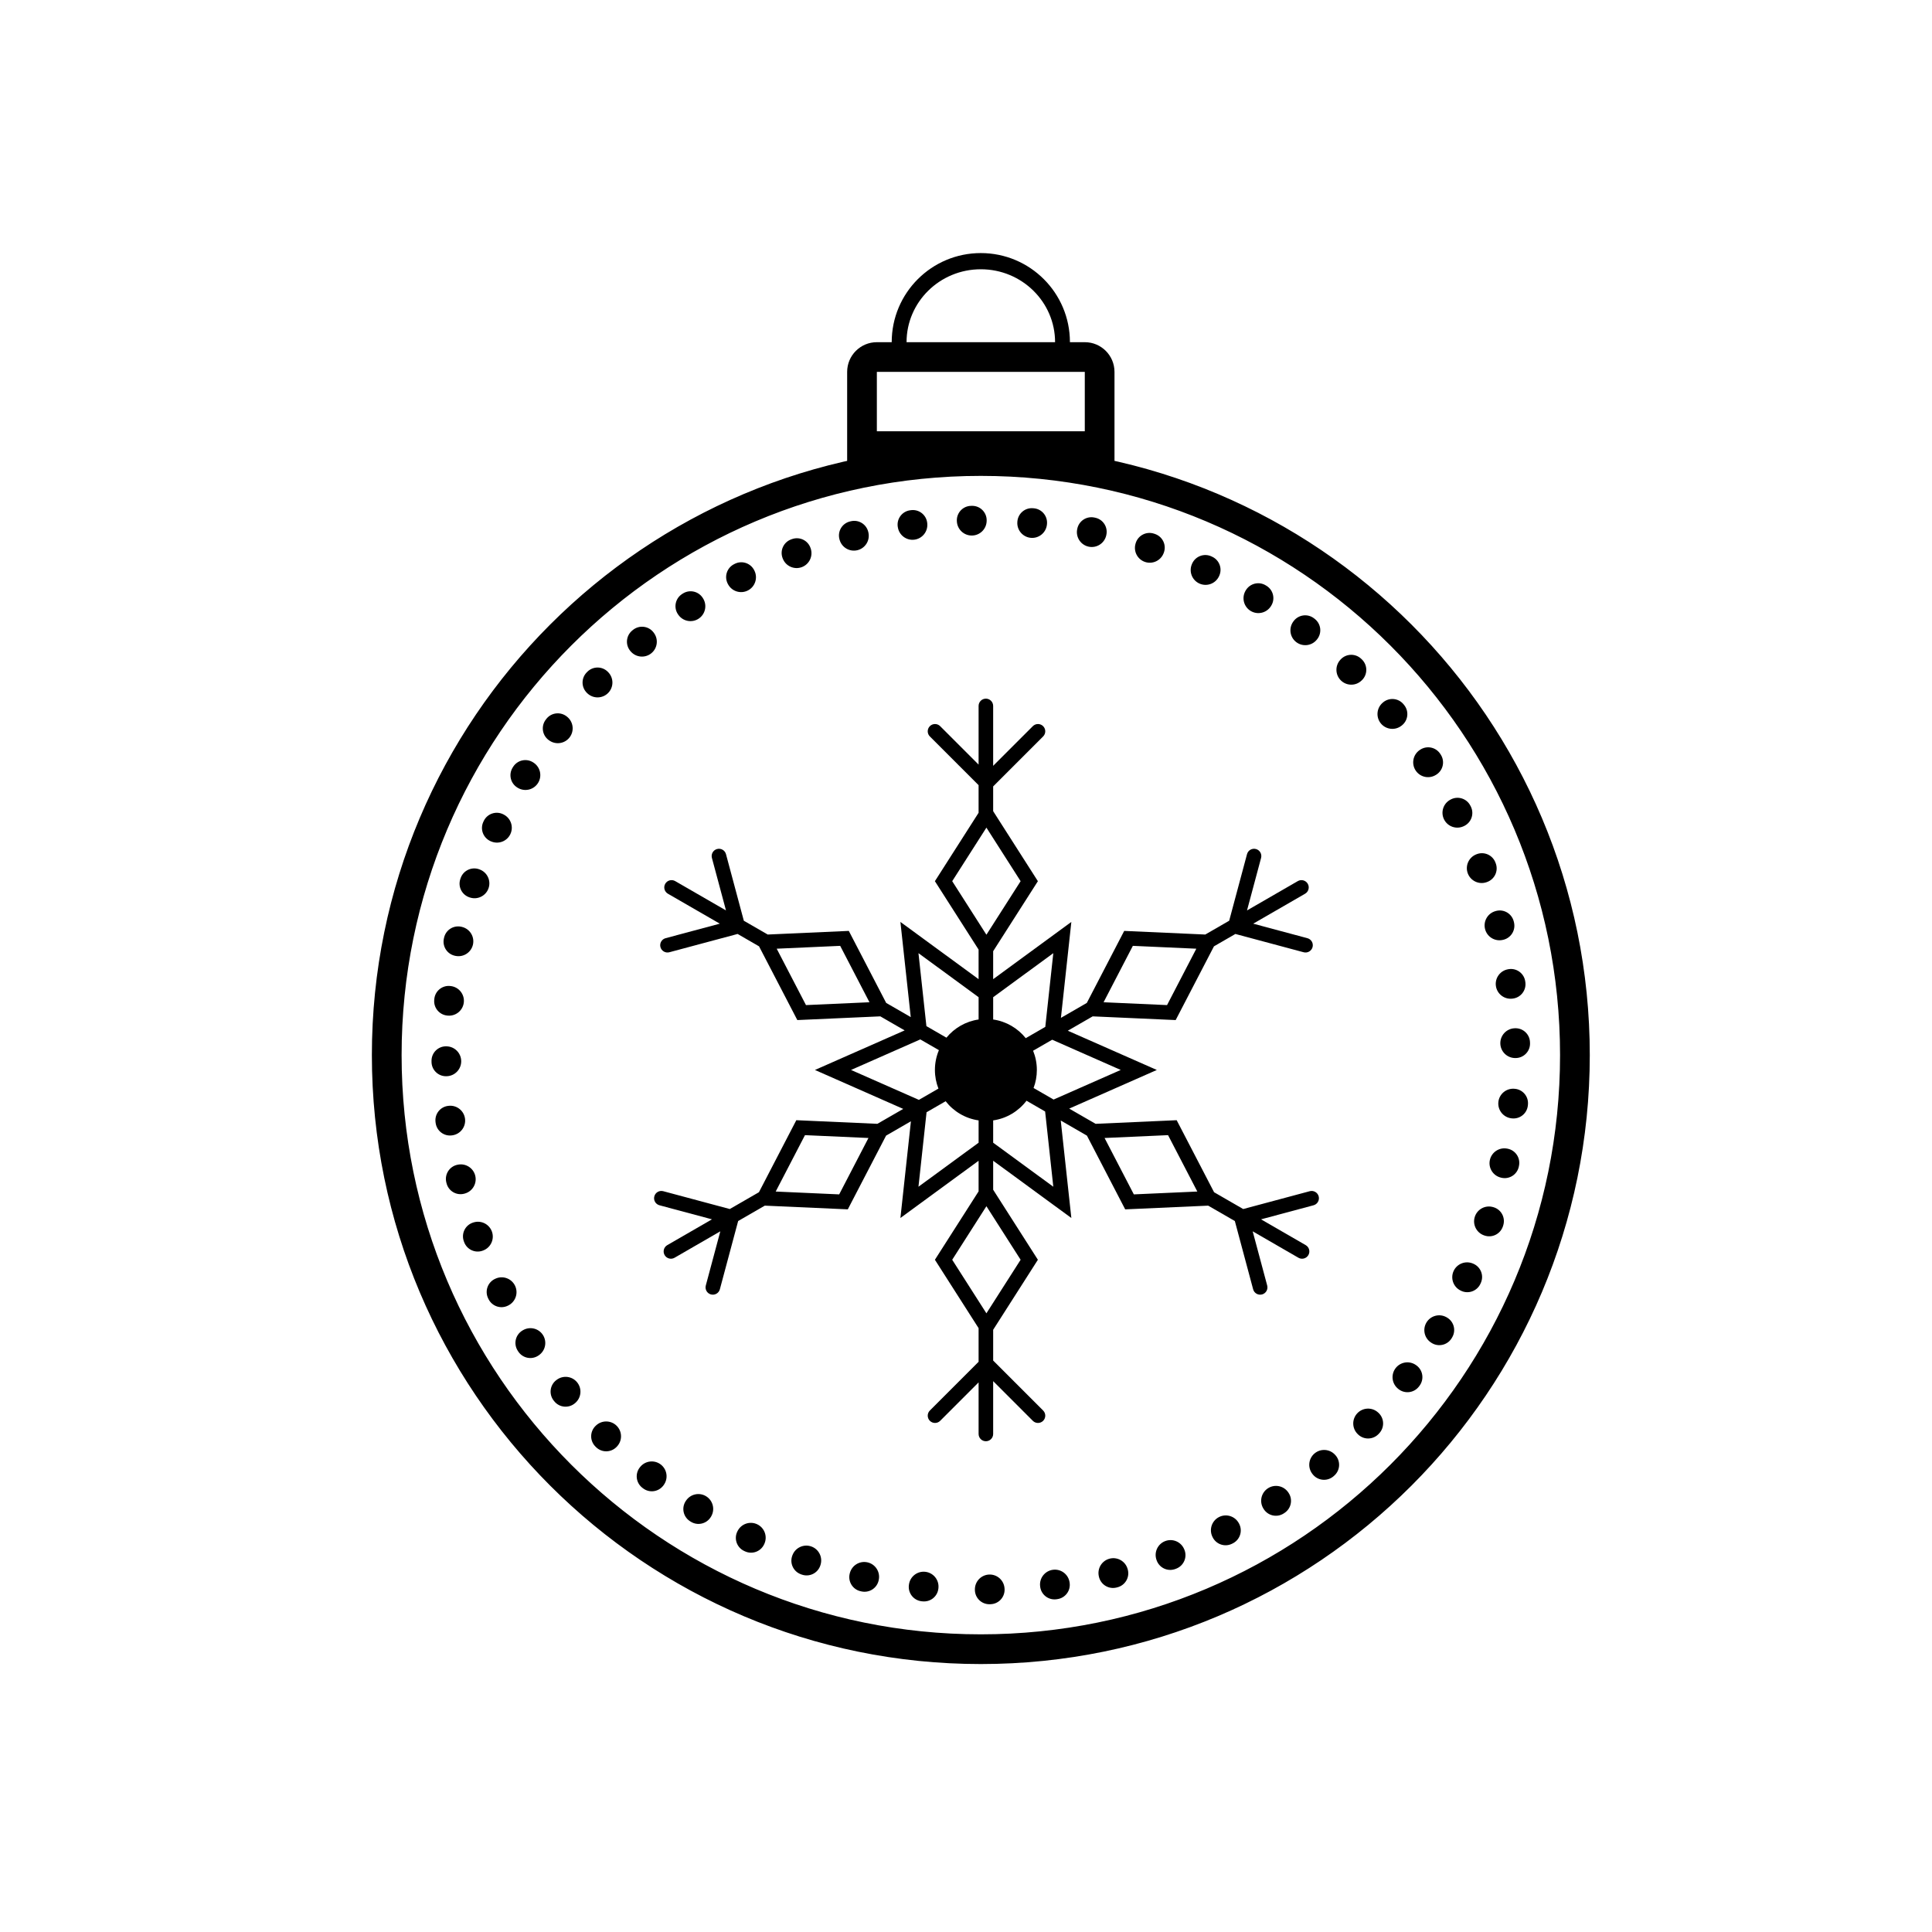 <?xml version="1.0" encoding="UTF-8"?>
<!-- Uploaded to: ICON Repo, www.svgrepo.com, Generator: ICON Repo Mixer Tools -->
<svg fill="#000000" width="800px" height="800px" version="1.1" viewBox="144 144 512 512" xmlns="http://www.w3.org/2000/svg">
 <g>
  <path d="m407.2 451.61v7.684l11.852 18.555-11.852 18.555v8.156l13.242 13.242c0.754 0.754 0.754 1.977 0 2.731-0.754 0.754-1.977 0.754-2.731 0l-10.512-10.516v14c0 1.066-0.863 1.93-1.93 1.93-1.066 0-1.93-0.863-1.93-1.93v-13.672l-10.184 10.188c-0.754 0.754-1.977 0.754-2.731 0-0.754-0.754-0.754-1.977 0-2.731l12.914-12.914v-8.914l-11.578-18.125 11.578-18.125v-8.113l-20.719 15.168 2.785-25.629-6.582 3.801-10.145 19.539-21.996-0.984-7.062 4.078-4.848 18.09c-0.273 1.027-1.332 1.641-2.363 1.363-1.027-0.277-1.637-1.332-1.363-2.363l3.848-14.363-12.125 7.004c-0.922 0.531-2.102 0.215-2.637-0.707-0.531-0.926-0.215-2.106 0.707-2.637l11.84-6.836-13.91-3.727c-1.031-0.277-1.641-1.336-1.363-2.363 0.273-1.031 1.332-1.641 2.363-1.367l17.637 4.727 7.723-4.457 9.906-19.086 21.484 0.961 6.852-3.953-23.402-10.32 23.777-10.484-6.449-3.723-21.996 0.984-10.145-19.539-5.676-3.281-18.09 4.848c-1.031 0.277-2.09-0.336-2.363-1.363-0.277-1.031 0.336-2.086 1.363-2.363l14.363-3.848-13.75-7.938c-0.922-0.531-1.238-1.715-0.703-2.637 0.531-0.922 1.711-1.238 2.633-0.707l13.465 7.773-3.731-13.91c-0.273-1.031 0.336-2.09 1.367-2.363 1.027-0.277 2.086 0.332 2.363 1.363l4.727 17.641 6.332 3.656 21.488-0.961 9.906 19.086 6.512 3.758-2.742-25.223 20.719 15.168v-7.84l-11.578-18.125 11.578-18.125v-7.316l-12.914-12.914c-0.754-0.754-0.754-1.973 0-2.727 0.754-0.754 1.977-0.754 2.731 0l10.184 10.184v-15.547c0-1.062 0.863-1.93 1.93-1.93 1.066 0 1.93 0.867 1.93 1.93v15.875l10.512-10.512c0.754-0.754 1.977-0.754 2.731 0 0.754 0.754 0.754 1.973 0 2.727l-13.242 13.242v6.559l11.852 18.555-11.852 18.555v7.41l20.719-15.168-2.762 25.426 6.859-3.961 9.91-19.086 21.484 0.961 6.336-3.656 4.727-17.641c0.273-1.031 1.332-1.641 2.363-1.363 1.027 0.273 1.641 1.332 1.363 2.363l-3.727 13.91 13.461-7.773c0.922-0.531 2.102-0.215 2.637 0.707 0.531 0.922 0.215 2.106-0.707 2.637l-13.746 7.938 14.359 3.848c1.031 0.277 1.641 1.332 1.367 2.363-0.277 1.027-1.336 1.641-2.363 1.363l-18.09-4.848-5.68 3.281-10.145 19.539-21.992-0.984-6.594 3.805 23.59 10.402-23.219 10.238 6.996 4.035 21.484-0.961 9.91 19.086 7.719 4.457 17.641-4.727c1.027-0.273 2.086 0.336 2.363 1.367 0.273 1.027-0.336 2.086-1.367 2.363l-13.91 3.727 11.84 6.836c0.922 0.531 1.238 1.711 0.707 2.637-0.535 0.922-1.715 1.238-2.637 0.707l-12.125-7.004 3.848 14.363c0.277 1.031-0.336 2.086-1.363 2.363-1.031 0.277-2.09-0.336-2.363-1.363l-4.848-18.09-7.062-4.078-21.996 0.984-10.141-19.539-6.938-4.004 2.809 25.832zm0-4.781 15.938 11.668-2.168-19.941-4.934-2.852c-2.102 2.766-5.238 4.699-8.836 5.211zm-3.859 0v-5.914c-3.539-0.504-6.637-2.383-8.734-5.078l-5.059 2.922-2.144 19.738zm0-38.562-15.938-11.668 2.102 19.332 5.309 3.066c2.094-2.555 5.102-4.328 8.527-4.82zm3.859 0v5.91c3.481 0.5 6.535 2.324 8.633 4.949l5.18-2.992 2.125-19.535zm16.012 27.125 17.793-7.844-18.164-8.012-5.059 2.918c0.641 1.574 0.996 3.293 0.996 5.094 0 1.684-0.309 3.297-0.871 4.781zm-35.324-15.938-18.352 8.094 17.98 7.93 5.18-2.992c-0.602-1.531-0.934-3.195-0.934-4.938 0-1.859 0.379-3.633 1.059-5.246zm-30.562 25.371-7.758 14.945 16.824 0.754 7.758-14.945zm86.891-50.164-7.758 14.945 16.82 0.754 7.758-14.945zm9.328 50.164-16.824 0.754 7.758 14.945 16.824-0.754zm-86.887-50.164-16.824 0.754 7.758 14.945 16.824-0.754zm29.688-17.141 9.062 14.191 9.066-14.191-9.066-14.191zm0 100.33 9.062 14.191 9.066-14.191-9.066-14.191z" fill-rule="evenodd"/>
  <path d="m403.93 584.99c-89.125 0-161.38-72.25-161.38-161.38 0-89.125 72.25-161.38 161.38-161.38s161.38 72.25 161.38 161.38c0 89.129-72.254 161.38-161.38 161.38zm0-7.875c84.777 0 153.5-68.723 153.5-153.5 0-84.777-68.727-153.5-153.5-153.5s-153.5 68.727-153.5 153.5c0 84.781 68.727 153.5 153.5 153.5zm2.359-7.977 0.211-0.008c2.117-0.055 3.781-1.816 3.727-3.93-0.004-0.035-0.004-0.07-0.008-0.105l-0.004-0.109c-0.117-2.129-1.906-3.777-4.035-3.719-2.129 0.059-3.824 1.801-3.824 3.93v0.113c0 2.113 1.715 3.828 3.832 3.828h0.102zm17.691-1.32 0.223-0.031c2.094-0.289 3.559-2.223 3.266-4.316-0.004-0.035-0.008-0.07-0.016-0.105l-0.016-0.105c-0.352-2.102-2.312-3.543-4.426-3.25-2.109 0.293-3.606 2.211-3.371 4.332l0.012 0.105c0.23 2.102 2.121 3.617 4.223 3.383 0.035-0.004 0.07-0.008 0.105-0.012zm15.926-3.109 0.219-0.055c2.047-0.523 3.285-2.609 2.762-4.656-0.008-0.035-0.02-0.07-0.027-0.102l-0.031-0.105c-0.582-2.051-2.691-3.262-4.758-2.734-2.066 0.527-3.336 2.602-2.867 4.68l0.023 0.105c0.465 2.062 2.516 3.356 4.574 2.891 0.035-0.008 0.07-0.016 0.105-0.023zm15.578-4.914 0.207-0.078c1.977-0.75 2.973-2.961 2.223-4.938-0.016-0.035-0.027-0.066-0.039-0.098l-0.043-0.102c-0.812-1.973-3.043-2.938-5.035-2.18-1.992 0.754-3.019 2.957-2.32 4.969l0.035 0.105c0.695 1.996 2.879 3.051 4.875 2.356 0.031-0.012 0.066-0.023 0.098-0.035zm15.066-6.711 0.199-0.102c1.875-0.973 2.613-3.281 1.641-5.156-0.016-0.035-0.031-0.066-0.047-0.098l-0.055-0.094c-1.031-1.863-3.359-2.57-5.25-1.594-1.895 0.98-2.668 3.285-1.742 5.207l0.047 0.098c0.918 1.902 3.203 2.703 5.109 1.785 0.031-0.016 0.062-0.031 0.098-0.047zm13.691-8.035 0.18-0.117c1.762-1.168 2.242-3.543 1.07-5.305-0.02-0.031-0.039-0.062-0.059-0.09l-0.062-0.09c-1.227-1.742-3.617-2.191-5.391-1.012-1.773 1.176-2.289 3.551-1.16 5.359l0.059 0.094c1.117 1.793 3.481 2.34 5.273 1.219 0.031-0.02 0.059-0.039 0.09-0.059zm13.105-9.781 0.164-0.141c1.621-1.359 1.832-3.773 0.477-5.394-0.023-0.023-0.047-0.051-0.07-0.078l-0.074-0.082c-1.414-1.594-3.836-1.773-5.469-0.402-1.633 1.367-1.879 3.789-0.555 5.457l0.066 0.086c1.312 1.656 3.723 1.934 5.379 0.621 0.027-0.023 0.055-0.043 0.082-0.066zm11.988-11.246 0.152-0.156c1.457-1.531 1.395-3.957-0.137-5.414-0.023-0.023-0.051-0.047-0.078-0.07l-0.078-0.074c-1.586-1.426-4.016-1.332-5.484 0.215-1.469 1.543-1.441 3.977 0.059 5.484l0.078 0.078c1.492 1.5 3.914 1.504 5.414 0.016 0.027-0.027 0.051-0.051 0.074-0.078zm10.711-12.59 0.133-0.176c1.273-1.688 0.941-4.086-0.746-5.363-0.027-0.02-0.055-0.043-0.086-0.062l-0.086-0.062c-1.734-1.238-4.141-0.871-5.426 0.828-1.285 1.699-0.984 4.113 0.68 5.445l0.082 0.07c1.652 1.32 4.062 1.055 5.383-0.598 0.023-0.027 0.043-0.055 0.066-0.082zm8.668-12.805 0.113-0.188c1.09-1.809 0.504-4.164-1.309-5.25-0.031-0.02-0.059-0.039-0.09-0.055l-0.098-0.055c-1.855-1.047-4.207-0.426-5.305 1.398s-0.543 4.191 1.254 5.34l0.09 0.059c1.781 1.141 4.148 0.621 5.289-1.16 0.02-0.027 0.039-0.059 0.055-0.09zm7.617-14.418 0.094-0.199c0.879-1.922 0.035-4.195-1.891-5.074-0.031-0.016-0.062-0.031-0.098-0.043l-0.098-0.043c-1.965-0.832-4.231 0.047-5.117 1.984-0.887 1.938-0.07 4.231 1.844 5.168l0.098 0.051c1.898 0.934 4.191 0.148 5.125-1.746 0.016-0.031 0.027-0.066 0.043-0.098zm5.961-15.215 0.066-0.207c0.656-2.008-0.438-4.172-2.449-4.828-0.031-0.012-0.066-0.02-0.102-0.031l-0.105-0.031c-2.043-0.605-4.195 0.523-4.856 2.551-0.664 2.023 0.406 4.207 2.41 4.926l0.105 0.035c1.988 0.715 4.18-0.32 4.894-2.312 0.012-0.031 0.023-0.066 0.035-0.102zm4.211-15.836 0.047-0.215c0.426-2.07-0.91-4.094-2.981-4.519-0.035-0.008-0.07-0.016-0.105-0.02l-0.109-0.02c-2.098-0.371-4.106 0.996-4.535 3.082-0.43 2.086 0.879 4.137 2.953 4.621l0.109 0.027c2.059 0.484 4.117-0.793 4.602-2.852 0.008-0.035 0.016-0.07 0.02-0.105zm2.402-16.242 0.02-0.215c0.191-2.106-1.363-3.969-3.469-4.156-0.035-0.004-0.07-0.008-0.105-0.008l-0.109-0.008c-2.125-0.133-3.973 1.453-4.164 3.574-0.188 2.121 1.344 4.012 3.461 4.262l0.105 0.012c2.102 0.246 4.004-1.254 4.25-3.356 0.004-0.035 0.008-0.07 0.012-0.105zm0.566-16.438-0.004-0.238c-0.047-2.117-1.797-3.793-3.914-3.746-0.031 0-0.066 0.004-0.102 0.004l-0.098 0.004c-2.133 0.105-3.797 1.895-3.75 4.031 0.047 2.137 1.785 3.848 3.926 3.859h0.094c2.113 0.012 3.84-1.695 3.852-3.809 0-0.035 0-0.07-0.004-0.105zm-1.23-16.148-0.031-0.215c-0.277-2.098-2.203-3.57-4.301-3.293-0.035 0.008-0.07 0.012-0.102 0.016l-0.109 0.02c-2.102 0.34-3.555 2.293-3.273 4.402 0.281 2.113 2.191 3.617 4.312 3.394l0.109-0.012c2.102-0.219 3.625-2.102 3.406-4.207-0.004-0.035-0.008-0.07-0.012-0.105zm-3.023-15.926-0.055-0.219c-0.512-2.051-2.586-3.301-4.641-2.789-0.031 0.012-0.066 0.02-0.102 0.027l-0.105 0.031c-2.051 0.57-3.277 2.676-2.762 4.742 0.516 2.07 2.586 3.352 4.668 2.894l0.105-0.023c2.062-0.453 3.367-2.496 2.914-4.559-0.008-0.035-0.016-0.07-0.023-0.105zm-4.828-15.602-0.074-0.203c-0.738-1.98-2.945-2.988-4.926-2.25-0.031 0.012-0.066 0.027-0.098 0.039l-0.105 0.043c-1.973 0.801-2.949 3.023-2.207 5.019 0.746 1.996 2.945 3.035 4.957 2.348l0.105-0.039c2-0.684 3.07-2.859 2.387-4.859-0.012-0.031-0.023-0.066-0.039-0.098zm-6.621-15.098-0.102-0.191c-0.957-1.883-3.266-2.633-5.148-1.672l-0.094 0.047-0.098 0.055c-1.867 1.02-2.59 3.34-1.621 5.238 0.969 1.898 3.269 2.684 5.191 1.77l0.102-0.047c1.91-0.91 2.723-3.191 1.816-5.102-0.016-0.031-0.031-0.062-0.047-0.098zm-7.973-13.75-0.117-0.18c-1.16-1.77-3.531-2.262-5.301-1.102-0.027 0.02-0.059 0.039-0.086 0.059l-0.094 0.062c-1.746 1.219-2.207 3.606-1.039 5.387 1.168 1.781 3.539 2.309 5.352 1.188l0.098-0.059c1.797-1.109 2.356-3.469 1.246-5.266-0.02-0.031-0.039-0.062-0.059-0.09zm-9.715-13.16-0.137-0.168c-1.352-1.629-3.766-1.852-5.394-0.504-0.023 0.023-0.051 0.047-0.078 0.07l-0.082 0.07c-1.602 1.406-1.793 3.832-0.434 5.473 1.363 1.637 3.781 1.898 5.457 0.582l0.086-0.066c1.664-1.305 1.953-3.711 0.648-5.375-0.02-0.027-0.043-0.055-0.066-0.082zm-11.168-12.039-0.16-0.152c-1.523-1.469-3.949-1.422-5.414 0.105-0.023 0.023-0.047 0.051-0.07 0.074l-0.074 0.082c-1.434 1.574-1.352 4.008 0.184 5.484 1.535 1.477 3.969 1.465 5.488-0.031l0.078-0.074c1.504-1.484 1.523-3.906 0.043-5.414-0.027-0.027-0.051-0.051-0.074-0.074zm-12.523-10.77-0.172-0.133c-1.68-1.285-4.082-0.965-5.367 0.715-0.023 0.027-0.043 0.059-0.062 0.086l-0.066 0.09c-1.246 1.727-0.891 4.133 0.801 5.426s4.106 1.008 5.445-0.648l0.07-0.086c1.332-1.645 1.078-4.055-0.566-5.383-0.027-0.023-0.055-0.047-0.082-0.066zm-12.766-8.746-0.188-0.117c-1.805-1.098-4.16-0.523-5.262 1.281-0.02 0.031-0.035 0.059-0.055 0.09l-0.055 0.094c-1.055 1.852-0.449 4.207 1.371 5.316 1.82 1.105 4.191 0.566 5.352-1.223l0.059-0.094c1.148-1.773 0.641-4.144-1.133-5.293-0.031-0.02-0.059-0.039-0.09-0.055zm-14.383-7.699-0.199-0.094c-1.918-0.891-4.195-0.059-5.086 1.859-0.016 0.035-0.027 0.066-0.043 0.098l-0.043 0.102c-0.844 1.957 0.027 4.231 1.957 5.125 1.934 0.898 4.227 0.094 5.18-1.812l0.047-0.098c0.945-1.895 0.176-4.191-1.719-5.137-0.031-0.016-0.062-0.031-0.094-0.043zm-15.188-6.047-0.211-0.066c-2.004-0.668-4.172 0.414-4.84 2.422-0.012 0.035-0.02 0.066-0.031 0.102l-0.031 0.105c-0.617 2.039 0.5 4.199 2.523 4.871 2.019 0.672 4.207-0.387 4.938-2.387l0.039-0.102c0.723-1.988-0.301-4.184-2.285-4.906-0.035-0.016-0.07-0.027-0.102-0.039zm-15.805-4.293-0.215-0.047c-2.07-0.438-4.098 0.887-4.535 2.953-0.008 0.035-0.016 0.07-0.023 0.105l-0.02 0.109c-0.379 2.094 0.977 4.113 3.059 4.555 2.086 0.438 4.141-0.859 4.641-2.93l0.023-0.109c0.496-2.055-0.77-4.121-2.824-4.613-0.035-0.012-0.07-0.02-0.105-0.023zm-16.227-2.492-0.219-0.02c-2.106-0.203-3.973 1.344-4.176 3.449-0.004 0.035-0.004 0.07-0.008 0.105l-0.008 0.105c-0.145 2.129 1.43 3.981 3.551 4.184 2.121 0.203 4.019-1.32 4.281-3.438l0.012-0.105c0.258-2.098-1.23-4.012-3.332-4.269-0.031-0.004-0.066-0.008-0.102-0.012zm-16.434-0.656-0.246 0.004c-2.117 0.035-3.801 1.781-3.766 3.894 0 0.035 0 0.07 0.004 0.105l0.004 0.09c0.094 2.141 1.871 3.812 4.012 3.777 2.141-0.035 3.863-1.77 3.883-3.906l0.004-0.094c0.023-2.113-1.676-3.848-3.789-3.871h-0.105zm-16.156 1.148-0.211 0.027c-2.098 0.266-3.582 2.184-3.316 4.281 0.008 0.035 0.012 0.07 0.016 0.105l0.02 0.109c0.328 2.106 2.269 3.566 4.383 3.297 2.113-0.27 3.625-2.172 3.414-4.293l-0.008-0.109c-0.211-2.106-2.086-3.641-4.191-3.43-0.035 0.004-0.07 0.008-0.105 0.012zm-15.957 2.938-0.219 0.055c-2.055 0.5-3.312 2.57-2.812 4.621 0.008 0.035 0.02 0.07 0.027 0.105l0.027 0.105c0.562 2.055 2.66 3.289 4.731 2.785s3.363-2.566 2.918-4.648l-0.023-0.105c-0.441-2.066-2.477-3.383-4.543-2.941-0.035 0.008-0.07 0.016-0.105 0.023zm-15.613 4.738-0.207 0.074c-1.984 0.73-3.004 2.93-2.273 4.914 0.012 0.031 0.023 0.066 0.035 0.098l0.043 0.102c0.789 1.98 3.012 2.973 5.012 2.238 2-0.734 3.051-2.93 2.375-4.949l-0.035-0.102c-0.672-2.004-2.844-3.086-4.848-2.41-0.031 0.008-0.066 0.023-0.102 0.035zm-15.125 6.539-0.195 0.098c-1.887 0.949-2.648 3.25-1.699 5.137 0.016 0.035 0.031 0.066 0.047 0.098l0.051 0.094c1.012 1.879 3.332 2.609 5.234 1.652 1.902-0.957 2.699-3.254 1.797-5.184l-0.047-0.098c-0.898-1.914-3.176-2.742-5.09-1.844-0.031 0.016-0.062 0.031-0.098 0.047zm-13.801 7.894-0.18 0.117c-1.773 1.152-2.281 3.519-1.129 5.297 0.02 0.027 0.039 0.059 0.059 0.086l0.062 0.09c1.207 1.758 3.59 2.231 5.379 1.07 1.785-1.156 2.328-3.527 1.219-5.348l-0.059-0.094c-1.098-1.805-3.453-2.375-5.262-1.273-0.027 0.016-0.059 0.035-0.09 0.055zm-13.215 9.645-0.172 0.141c-1.633 1.344-1.871 3.754-0.527 5.391 0.02 0.027 0.043 0.051 0.066 0.078l0.07 0.082c1.398 1.609 3.82 1.816 5.469 0.461 1.648-1.352 1.922-3.769 0.613-5.453l-0.066-0.086c-1.293-1.672-3.699-1.973-5.371-0.68-0.027 0.023-0.055 0.043-0.082 0.066zm-12.102 11.105-0.148 0.156c-1.473 1.516-1.438 3.938 0.078 5.414 0.023 0.023 0.051 0.047 0.074 0.07l0.082 0.078c1.566 1.441 4 1.371 5.484-0.156 1.484-1.523 1.484-3.957-0.004-5.484l-0.074-0.078c-1.477-1.516-3.902-1.547-5.414-0.074-0.027 0.027-0.051 0.051-0.078 0.074zm-10.836 12.465-0.129 0.172c-1.297 1.672-0.988 4.078 0.684 5.371 0.027 0.02 0.059 0.043 0.086 0.062l0.09 0.066c1.719 1.254 4.125 0.914 5.43-0.77 1.305-1.688 1.027-4.102-0.621-5.453l-0.082-0.066c-1.637-1.34-4.051-1.102-5.391 0.535-0.02 0.027-0.043 0.055-0.066 0.082zm-8.82 12.727-0.113 0.188c-1.109 1.801-0.551 4.16 1.25 5.269 0.027 0.016 0.059 0.035 0.09 0.055l0.094 0.055c1.844 1.066 4.203 0.469 5.32-1.344 1.121-1.812 0.59-4.188-1.191-5.356l-0.09-0.059c-1.77-1.16-4.144-0.664-5.301 1.102-0.02 0.031-0.039 0.062-0.059 0.09zm-7.773 14.34-0.094 0.199c-0.902 1.91-0.082 4.191 1.832 5.094 0.031 0.016 0.066 0.027 0.098 0.043l0.102 0.043c1.949 0.855 4.227 0 5.133-1.93 0.91-1.926 0.117-4.227-1.785-5.188l-0.098-0.051c-1.887-0.953-4.188-0.195-5.141 1.691-0.016 0.031-0.031 0.062-0.047 0.098zm-6.125 15.145-0.07 0.211c-0.68 2 0.395 4.176 2.394 4.852 0.035 0.012 0.07 0.023 0.102 0.035l0.105 0.031c2.039 0.629 4.203-0.48 4.887-2.496 0.684-2.016-0.363-4.211-2.359-4.953l-0.102-0.039c-1.984-0.734-4.188 0.277-4.922 2.262-0.012 0.031-0.023 0.066-0.035 0.098zm-4.383 15.785-0.047 0.215c-0.449 2.066 0.863 4.106 2.93 4.551 0.035 0.008 0.07 0.016 0.105 0.023l0.105 0.02c2.094 0.395 4.121-0.953 4.574-3.035 0.449-2.082-0.836-4.144-2.906-4.652l-0.105-0.027c-2.055-0.504-4.129 0.75-4.633 2.801-0.008 0.035-0.016 0.07-0.023 0.105zm-2.578 16.199-0.02 0.219c-0.215 2.102 1.32 3.981 3.426 4.191 0.031 0.004 0.066 0.008 0.102 0.012l0.109 0.008c2.125 0.156 3.988-1.41 4.203-3.531 0.215-2.117-1.301-4.023-3.414-4.297l-0.105-0.012c-2.098-0.27-4.016 1.211-4.289 3.305-0.004 0.035-0.008 0.07-0.012 0.105zm-0.742 16.441v0.266c0.027 2.113 1.758 3.809 3.875 3.785 0.035 0 0.07 0 0.105-0.004h0.082c2.144-0.086 3.832-1.859 3.805-4.004-0.023-2.144-1.75-3.879-3.894-3.914l-0.082-0.004c-2.117-0.031-3.859 1.652-3.891 3.769v0.105zm1.059 16.172 0.027 0.227c0.258 2.098 2.168 3.59 4.266 3.332 0.035-0.004 0.07-0.008 0.105-0.012l0.105-0.016c2.106-0.32 3.578-2.258 3.32-4.371-0.258-2.117-2.152-3.644-4.277-3.445l-0.105 0.012c-2.106 0.195-3.648 2.062-3.453 4.168 0.004 0.035 0.008 0.07 0.012 0.105zm2.852 15.973 0.055 0.223c0.488 2.055 2.551 3.324 4.609 2.836 0.035-0.008 0.066-0.016 0.102-0.027l0.105-0.027c2.059-0.551 3.305-2.641 2.812-4.715-0.492-2.07-2.547-3.375-4.633-2.941l-0.105 0.02c-2.07 0.434-3.398 2.461-2.969 4.531 0.008 0.035 0.016 0.07 0.023 0.102zm4.652 15.637 0.074 0.207c0.719 1.988 2.914 3.016 4.898 2.297 0.035-0.012 0.07-0.023 0.102-0.035l0.105-0.043c1.98-0.777 2.984-2.992 2.262-4.996-0.727-2-2.91-3.066-4.934-2.398l-0.105 0.035c-2.008 0.66-3.098 2.824-2.438 4.832 0.012 0.035 0.023 0.066 0.035 0.102zm6.449 15.145 0.098 0.199c0.941 1.891 3.238 2.668 5.129 1.727 0.035-0.016 0.066-0.031 0.098-0.047l0.094-0.051c1.883-1 2.629-3.316 1.684-5.227-0.949-1.906-3.242-2.719-5.176-1.824l-0.102 0.047c-1.918 0.883-2.754 3.16-1.871 5.078 0.016 0.031 0.031 0.062 0.047 0.098zm7.832 13.859 0.113 0.18c1.141 1.781 3.512 2.301 5.289 1.16 0.031-0.02 0.059-0.039 0.09-0.059l0.09-0.062c1.762-1.199 2.25-3.582 1.102-5.375-1.148-1.793-3.516-2.344-5.34-1.246l-0.098 0.059c-1.809 1.09-2.394 3.441-1.305 5.254 0.02 0.027 0.039 0.059 0.059 0.09zm9.566 13.258 0.137 0.168c1.332 1.641 3.742 1.891 5.383 0.559 0.027-0.02 0.055-0.043 0.082-0.066l0.086-0.07c1.613-1.391 1.832-3.812 0.488-5.465-1.34-1.652-3.754-1.938-5.445-0.641l-0.086 0.066c-1.68 1.285-1.996 3.688-0.711 5.367 0.023 0.027 0.043 0.055 0.066 0.082zm11.043 12.16 0.152 0.152c1.508 1.48 3.93 1.461 5.414-0.047 0.023-0.023 0.047-0.051 0.074-0.078l0.074-0.078c1.449-1.559 1.395-3.992-0.125-5.484-1.52-1.492-3.949-1.504-5.484-0.027l-0.078 0.074c-1.523 1.469-1.57 3.891-0.102 5.414 0.023 0.027 0.047 0.051 0.074 0.074zm12.391 10.895 0.172 0.133c1.664 1.305 4.07 1.012 5.375-0.656 0.02-0.027 0.043-0.055 0.062-0.082l0.066-0.09c1.266-1.711 0.938-4.121-0.738-5.434-1.68-1.312-4.098-1.051-5.457 0.59l-0.066 0.082c-1.352 1.629-1.125 4.043 0.504 5.391 0.027 0.023 0.055 0.047 0.082 0.066zm12.688 8.898 0.188 0.117c1.797 1.121 4.156 0.57 5.273-1.223 0.02-0.027 0.039-0.059 0.059-0.09l0.055-0.094c1.074-1.84 0.492-4.199-1.316-5.328-1.805-1.129-4.184-0.613-5.359 1.164l-0.062 0.09c-1.168 1.762-0.688 4.137 1.074 5.305 0.031 0.02 0.062 0.039 0.09 0.059zm14.293 7.852 0.199 0.094c1.906 0.91 4.191 0.105 5.102-1.805 0.016-0.031 0.031-0.062 0.047-0.098l0.043-0.098c0.863-1.949 0.02-4.231-1.902-5.148-1.922-0.918-4.227-0.137-5.195 1.758l-0.051 0.098c-0.965 1.883-0.219 4.188 1.66 5.152 0.031 0.016 0.066 0.031 0.098 0.047zm15.117 6.211 0.211 0.07c1.996 0.691 4.176-0.371 4.867-2.371 0.012-0.031 0.02-0.066 0.031-0.102l0.035-0.102c0.637-2.035-0.457-4.207-2.473-4.898-2.012-0.695-4.215 0.336-4.965 2.328l-0.039 0.105c-0.746 1.977 0.254 4.184 2.234 4.93 0.031 0.012 0.066 0.027 0.098 0.039zm15.766 4.469 0.215 0.051c2.062 0.457 4.109-0.844 4.566-2.906 0.008-0.035 0.016-0.07 0.023-0.105l0.02-0.105c0.406-2.094-0.93-4.129-3.008-4.59-2.082-0.461-4.148 0.812-4.672 2.879l-0.027 0.105c-0.516 2.051 0.727 4.133 2.777 4.648 0.035 0.008 0.07 0.016 0.105 0.023zm16.188 2.664c-0.035-0.004-0.07-0.008-0.105-0.012-2.098-0.281-3.566-2.207-3.285-4.305l0.016-0.109c0.281-2.109 2.195-3.613 4.312-3.387 2.121 0.227 3.676 2.098 3.508 4.219l-0.008 0.109c-0.004 0.035-0.008 0.07-0.012 0.105-0.223 2.106-2.109 3.625-4.211 3.402zm-11.879-333.67h55.105c4.348 0 7.871 3.523 7.871 7.871v23.617h-70.848v-23.617c0-4.348 3.523-7.871 7.871-7.871zm0 7.871v15.742h55.105v-15.742zm51.168-7.871h-3.938c0-10.625-8.77-19.324-19.68-19.324-10.906 0-19.68 8.699-19.68 19.324h-3.934c0-13.094 10.609-23.617 23.613-23.617s23.617 10.523 23.617 23.617z"/>
 </g>
</svg>